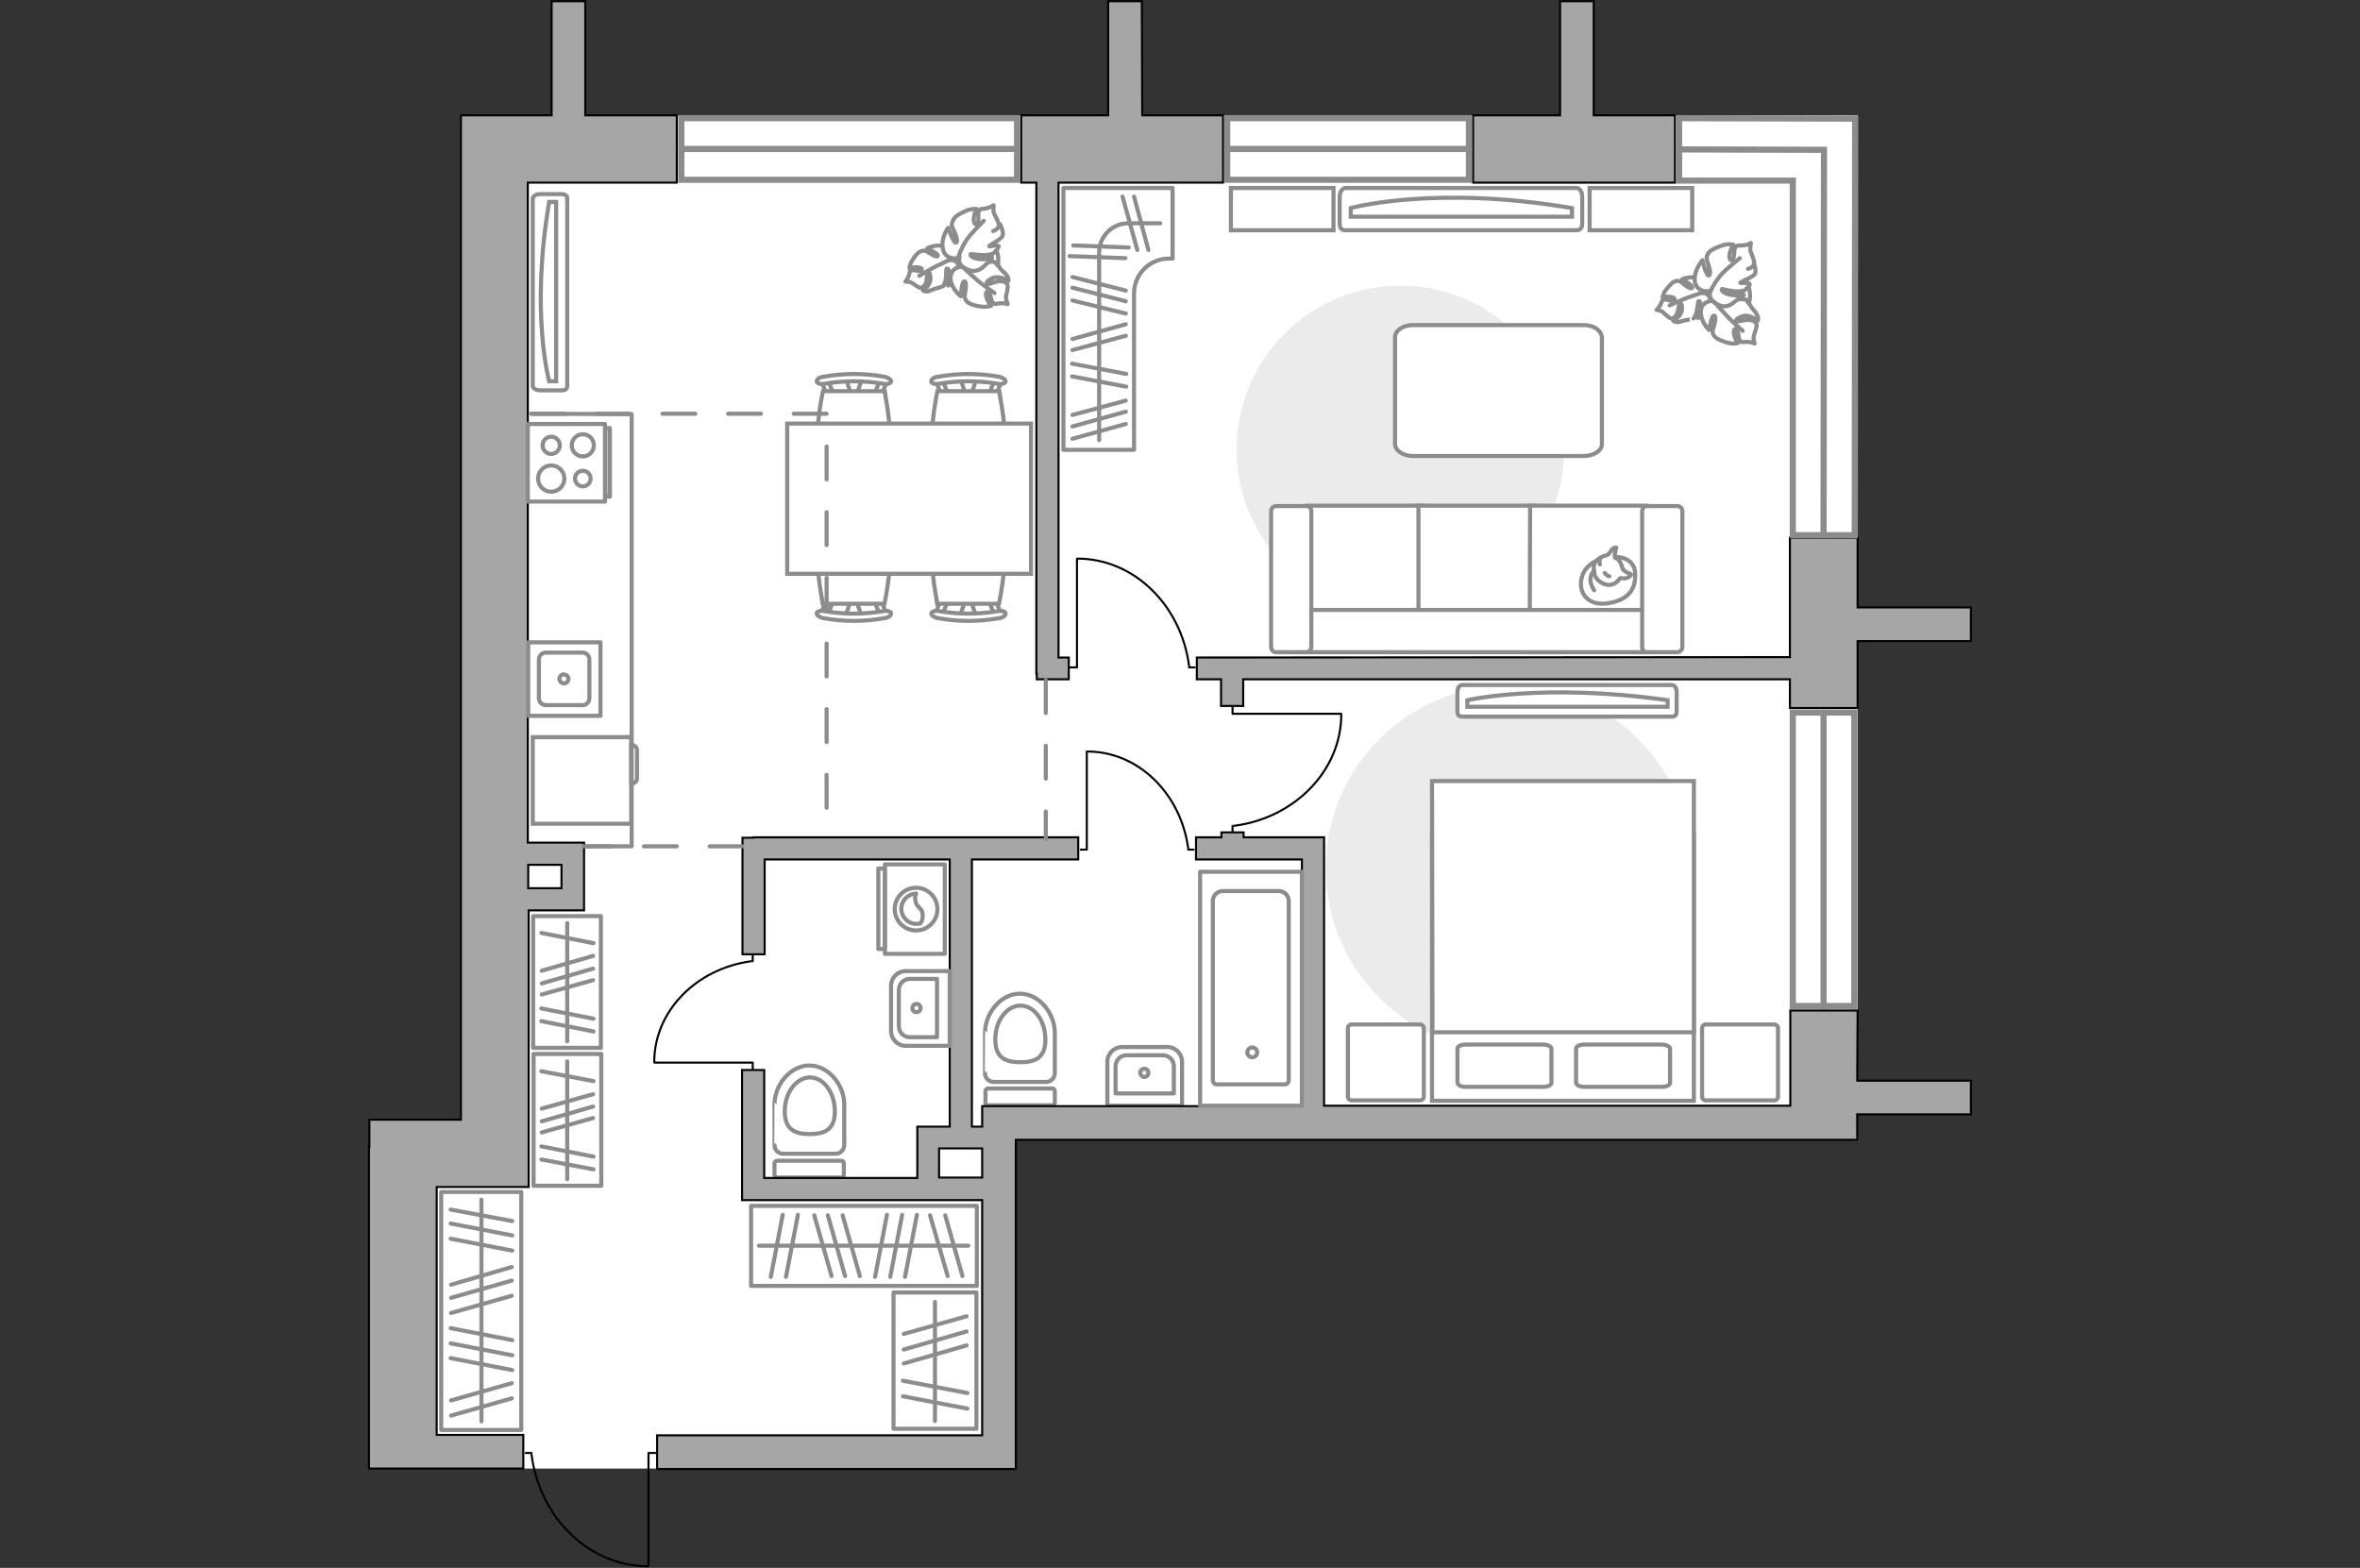 <?xml version="1.0" encoding="utf-8"?>
<!-- Generator: Adobe Illustrator 27.0.0, SVG Export Plug-In . SVG Version: 6.00 Build 0)  -->
<svg version="1.1" id="Слой_1" xmlns="http://www.w3.org/2000/svg" xmlns:xlink="http://www.w3.org/1999/xlink" x="0px" y="0px"
	 viewBox="0 0 575 382" style="enable-background:new 0 0 575 382;" xml:space="preserve">
<rect x="0" y="0" width="575" height="382" fill="#333333" stroke="none"/>
<style type="text/css">
	.st0{fill:#FFFFFF;}
	.st1{fill:none;stroke:#8C8C8C;stroke-linecap:round;stroke-linejoin:round;stroke-miterlimit:10;}
	.st2{fill:#FFFFFF;stroke:#8C8C8C;stroke-miterlimit:10;}
	.st3{fill:#FFFFFF;stroke:#8C8C8C;stroke-linecap:round;stroke-linejoin:round;stroke-miterlimit:10;}
	.st4{fill:#EBEBEB;}
	.st5{fill:none;stroke:#000000;stroke-width:0.5;stroke-linecap:round;stroke-linejoin:round;stroke-miterlimit:10;}
	.st6{fill:#A6A6A6;stroke:#000000;stroke-width:0.5;stroke-miterlimit:10;}
	.st7{fill:none;stroke:#8C8C8C;stroke-linecap:round;stroke-linejoin:round;stroke-miterlimit:10;stroke-dasharray:8;}
	.st8{fill:#FFFFFF;stroke:#8C8C8C;stroke-width:1.5;stroke-linecap:round;stroke-miterlimit:10;}
	.st9{fill:none;stroke:#8C8C8C;stroke-width:1.5;stroke-linecap:round;stroke-miterlimit:10;}
</style>
<g id="bg_1_">
	<polygon class="st0" points="452.6,28.1 112.2,28.1 112.2,272.8 90,272.8 90,357.8 247.5,357.8 247.5,277.6 452.6,277.6  "/>
</g>
<g id="furniture_1_">
	<g>
		<path class="st1" d="M275.1,45.8L275.1,45.8h10.6V63h-0.9c-4.7,0-8.5,3.8-8.5,8.5v38.1h-17.2V45.8H275.1z"/>
		<line class="st1" x1="261.2" y1="88.6" x2="274.4" y2="91.1"/>
		<line class="st1" x1="261.2" y1="91.7" x2="274.4" y2="94.2"/>
		<line class="st1" x1="261.3" y1="82.6" x2="274.3" y2="79"/>
		<line class="st1" x1="261.3" y1="85.3" x2="274.3" y2="81.8"/>
		<line class="st1" x1="261.5" y1="59.8" x2="275" y2="60.3"/>
		<line class="st1" x1="260.6" y1="62.4" x2="274.2" y2="62.9"/>
		<line class="st1" x1="261.3" y1="101.1" x2="274.3" y2="97.6"/>
		<line class="st1" x1="261.3" y1="103.9" x2="274.3" y2="100.3"/>
		<line class="st1" x1="261.3" y1="106.9" x2="274.3" y2="103.3"/>
		<line class="st1" x1="261.3" y1="67.5" x2="274.3" y2="70.8"/>
		<line class="st1" x1="261.3" y1="73.2" x2="274.3" y2="76.4"/>
		<line class="st1" x1="261.3" y1="70.1" x2="274.3" y2="73.4"/>
		<g>
			<line class="st1" x1="277.1" y1="60.9" x2="273.5" y2="47.9"/>
			<line class="st1" x1="279.8" y1="60.9" x2="276.3" y2="47.9"/>
		</g>
		<path class="st1" d="M282.7,54.4h-7.8c-3.9,0-7.1,3.2-7.1,7.1v45.7"/>
	</g>
	<g>
		<g>
			<path id="Vector_90_00000170978937339726291500000011184130701190819250_" class="st2" d="M327.8,45.8c-0.7,0-1.4,0.9-1.4,2.2     v6.5c0,1.2,0.6,1.6,1.4,1.6h56.3c0.7,0,1.4-0.4,1.4-1.6V48c0-1.2-0.6-2.2-1.4-2.2H327.8z"/>
			<path id="Vector_91_00000128479172805117113540000002036885083962273430_" class="st2" d="M383,52.8h-53.9v-2.1     c0,0,20.4-5.7,53.9,0V52.8z"/>
		</g>
		<rect x="387.3" y="45.8" class="st2" width="25" height="10.3"/>
		<rect x="299.9" y="45.8" class="st2" width="25" height="10.3"/>
	</g>
	<g>
		<g>
			<g>
				<path class="st1" d="M215.6,232.4v-21.8h14.6v21.8H215.6z"/>
			</g>
			<rect x="214" y="211.6" class="st1" width="1.6" height="19.6"/>
		</g>
		<g>
			<circle class="st1" cx="223.2" cy="221.5" r="5.2"/>
			<path class="st1" d="M224.8,222.8c-0.1-1.8-1.6-1.5-1.8-3.6c-0.1-0.7,0.1-1.1,0.2-1.5c-2,0.1-3.6,1.7-3.6,3.7s1.6,3.7,3.7,3.7     c0.3,0,0.6-0.1,0.9-0.1C224.6,224.6,224.9,223.8,224.8,222.8z"/>
		</g>
	</g>
	<g>
		<path id="Vector_60_00000083794083711590750620000009475305821846691217_" class="st2" d="M412.1,73.1c0.6,3.9,4.3,6.6,8.2,6    c3.9-0.6,6.6-4.3,6-8.2c-0.6-3.9-4.3-6.6-8.2-6C414.2,65.4,411.5,69.1,412.1,73.1z"/>
		<path class="st3" d="M414.8,71.4c0,0,1.3-0.2,1.8,1.2c0.5,1.3,0.6,2.7-1.1,3.8c-1.7,1.1-1.8,1.1-1.8,1.1s0.8-2,0.7-3.1    c-0.1-1.1-0.5-1.1-0.6-1s-0.2,2.1-0.6,3.1s-0.6,1.1-0.6,1.1S411,78,410.7,78s-1.2,0.4-1.9,0.5c-0.7,0-1.1-0.3-1.1-0.3    s2-1.1,2.1-2.8c0.1-1.6-0.4-1.6-0.6-1.3c-0.2,0.3-0.3,1.9-0.8,2.7c-0.5,0.8-1.1,0.9-1.5,0.7s-1.5-1.2-1.8-1.5s-1.5-0.5-1.5-0.5    s0.5-0.4,1-1.3c0.4-0.9,0.2-1,0.9-1.2c0.7-0.2,1.6,0.6,2.3,0.2c0.7-0.3-0.2-0.9-1.1-0.9c-0.9-0.1-1.6,0.1-1.6,0.1s0.1-1,0.9-1.9    c0.7-0.9,1.6-1.9,2.3-2c0.7-0.1,0.9-0.2,2,0.8c1.1,0.9,2,1.2,2,0.7s-2.4-2-2.4-2s2.2-0.9,4.1-0.1    C415.8,68.7,415.5,70.7,414.8,71.4z"/>
		<path class="st1" d="M406.8,74.4c0,0,3-1.4,4.4-1.9c0.9-0.3,2.7-0.9,3.5-1.2c1.1-0.4,2.2-0.4,3.3-0.1"/>
		<path class="st3" d="M417.8,73.5c0,0-0.8-1.3,0.4-2.4c1.2-1.1,2.6-1.9,4.6-0.6s2.1,1.4,2.1,1.4s-2.5,0.1-3.7,0.7s-0.9,1.1-0.8,1.1    s2.4-0.8,3.6-0.8s1.4,0.1,1.4,0.1s1.2,1.5,1.3,1.8c0.1,0.3,1,1.1,1.4,1.9c0.4,0.7,0.2,1.4,0.2,1.4s-2.1-1.7-3.9-1    s-1.5,1.1-1.1,1.2s2.2-0.6,3.2-0.3c1.1,0.2,1.5,0.7,1.5,1.3c0,0.5-0.6,2.1-0.7,2.6c-0.2,0.5,0.2,1.8,0.2,1.8s-0.7-0.4-1.9-0.4    c-1.2,0-1.2,0.3-1.7-0.4c-0.5-0.7-0.2-2-0.8-2.6c-0.7-0.6-0.8,0.7-0.5,1.6c0.3,1,0.8,1.7,0.8,1.7s-1.1,0.3-2.5-0.1    c-1.3-0.4-2.7-0.9-3.2-1.6s-0.6-0.9-0.1-2.5s0.4-2.7-0.1-2.5s-1.1,3.5-1.1,3.5s-2-1.9-2-4.3C414.3,73.7,416.7,73,417.8,73.5z"/>
		<path class="st1" d="M424.6,80.6c0,0-2.9-2.5-4.1-3.9c-0.8-0.9-2.3-2.5-2.9-3.2c-0.9-1-1.4-2.2-1.7-3.5"/>
		<g>
			<path class="st3" d="M425.9,65.5c1.1-0.3,1.5-0.9,1.5-1.5s-0.7-2.3-0.9-2.8c-0.2-0.5,0.1-2,0.1-2s-0.7,0.5-2,0.6     s-1.3-0.2-1.8,0.5s0,2.2-0.7,2.9s-0.9-0.7-0.6-1.7c0.3-1.1,0.8-1.9,0.8-1.9s-1.3-0.3-2.7,0.2c-1.4,0.5-2.9,1.1-3.4,1.9     c-0.4,0.8-0.6,1,0,2.7c0.6,1.7,0.6,2.9,0,2.7c-0.6-0.2-1.4-3.7-1.4-3.7s-2,2.2-1.9,4.8s2.7,3.1,3.9,2.6c0,0-0.8,1.4,0.6,2.6     s3,1.9,5,0.3c2-1.5,2.1-1.7,2.1-1.7s-2.7,0.1-4-0.5s-1-1.1-0.9-1.1s2.6,0.7,3.9,0.6s1.5-0.2,1.5-0.2s1.5-1.3,1.3-1.6     c-0.3-0.5-2.3-0.1-2.3-0.3c0.1-0.3,3.2-1.4,3.6-2.2s-0.3-2.7-0.3-2.7"/>
			<path class="st1" d="M423.9,62.9c0,0-3.6,2.8-4.8,4.3c-0.8,1-1.8,2.5-2.3,3.7"/>
		</g>
	</g>
	<g>
		<path id="Vector_60_00000121273156076107601630000009101756017942926743_" class="st2" d="M229.1,65.3c1,3.9,5,6.1,8.8,5.1    c3.9-1,6.1-5,5.1-8.8c-1-3.9-5-6.1-8.8-5.1C230.4,57.5,228.1,61.4,229.1,65.3z"/>
		<path class="st3" d="M231.5,63.4c0,0,1.3-0.3,1.9,1c0.6,1.3,0.9,2.6-0.7,3.9c-1.6,1.3-1.7,1.3-1.7,1.3s0.5-2.1,0.3-3.2    s-0.6-1-0.7-0.9s0,2.1-0.3,3.1s-0.5,1.1-0.5,1.1s-1.5,0.6-1.8,0.6s-1.2,0.5-1.9,0.7c-0.7,0.1-1.2-0.2-1.2-0.2s1.9-1.3,1.8-3    c-0.1-1.6-0.5-1.5-0.7-1.3c-0.2,0.3-0.1,1.9-0.5,2.7c-0.5,0.8-1,1-1.4,0.9s-1.6-1-2-1.2c-0.4-0.3-1.5-0.3-1.5-0.3s0.5-0.5,0.8-1.4    c0.3-1,0.1-1,0.7-1.3c0.7-0.3,1.7,0.4,2.3,0c0.7-0.4-0.3-0.8-1.2-0.8s-1.6,0.3-1.6,0.3s0-1,0.7-2c0.6-1,1.4-2,2.1-2.2    c0.7-0.2,0.9-0.3,2.1,0.5c1.2,0.8,2.1,1,2,0.5s-2.6-1.7-2.6-1.7s2.1-1.1,4.1-0.5C232.3,60.5,232.2,62.6,231.5,63.4z"/>
		<path class="st1" d="M224,67.2c0,0,2.8-1.7,4.2-2.4c0.9-0.4,2.6-1.2,3.3-1.6c1-0.5,2.2-0.6,3.3-0.5"/>
		<path class="st3" d="M234.8,65.1c0,0-0.9-1.2,0.2-2.5c1.1-1.3,2.4-2.2,4.5-1.1c2.1,1.1,2.2,1.2,2.2,1.2s-2.5,0.4-3.6,1.1    c-1.1,0.7-0.8,1.2-0.7,1.2s2.3-1,3.5-1.2c1.2-0.1,1.4,0,1.4,0s1.3,1.3,1.4,1.6c0.1,0.3,1.1,1,1.6,1.7s0.4,1.3,0.4,1.3    s-2.3-1.4-4-0.6c-1.7,0.9-1.4,1.3-1,1.4s2.1-0.8,3.2-0.7c1.1,0.1,1.5,0.6,1.6,1.1s-0.3,2.2-0.4,2.7c-0.1,0.5,0.4,1.8,0.4,1.8    s-0.7-0.3-1.9-0.2c-1.2,0.1-1.1,0.4-1.7-0.2c-0.6-0.6-0.4-2-1.1-2.5c-0.7-0.5-0.7,0.7-0.3,1.7c0.4,0.9,1,1.6,1,1.6    s-1.1,0.4-2.5,0.2c-1.4-0.2-2.8-0.6-3.4-1.2c-0.5-0.7-0.7-0.8-0.4-2.5s0.1-2.7-0.4-2.4c-0.5,0.3-0.7,3.6-0.7,3.6s-2.2-1.7-2.5-4.1    C231.4,65.6,233.6,64.7,234.8,65.1z"/>
		<path class="st1" d="M242.3,71.4c0,0-3.2-2.2-4.5-3.4c-0.9-0.8-2.5-2.2-3.2-2.9c-1-0.9-1.7-2-2.1-3.3"/>
		<g>
			<path class="st3" d="M242,56.3c1.1-0.4,1.4-1.1,1.4-1.6c-0.1-0.6-1-2.2-1.2-2.7c-0.3-0.5-0.1-2-0.1-2s-0.7,0.5-1.9,0.8     c-1.3,0.2-1.3-0.1-1.7,0.7s0.2,2.2-0.4,2.9c-0.6,0.8-1-0.5-0.8-1.6s0.6-1.9,0.6-1.9s-1.3-0.1-2.6,0.5c-1.4,0.6-2.8,1.4-3.1,2.3     c-0.4,0.9-0.5,1.1,0.3,2.7c0.8,1.7,0.9,2.8,0.3,2.7c-0.6-0.2-1.8-3.6-1.8-3.6s-1.8,2.4-1.3,5c0.4,2.6,3.1,2.8,4.1,2.1     c0,0-0.6,1.5,0.9,2.5s3.2,1.5,5-0.2c1.9-1.7,1.9-1.9,1.9-1.9s-2.7,0.4-4-0.1c-1.4-0.4-1.2-1-1-1c0.1,0,2.7,0.4,4,0.2     s1.5-0.4,1.5-0.4s1.4-1.4,1.2-1.7c-0.3-0.5-2.3,0.2-2.3,0c0-0.3,3.1-1.7,3.3-2.6c0.3-0.9-0.6-2.7-0.6-2.7"/>
			<path class="st1" d="M239.7,53.8c0,0-3.3,3.2-4.3,4.8c-0.7,1.1-1.5,2.7-1.9,4"/>
		</g>
	</g>
	<path id="Vector_51_00000177480672627246751200000006169695529457776309_" class="st4" d="M341.2,69.6c-22.1,0-39.9,17.9-39.9,39.9   c0,22.1,17.9,39.9,39.9,39.9c22.1,0,39.9-17.9,39.9-39.9C381.2,87.5,363.3,69.6,341.2,69.6z"/>
	<path id="Vector_51_00000065778299400291371840000002953546605116195721_" class="st4" d="M367.6,256.2c-24.6,0-44.6-20-44.6-44.6   s20-44.6,44.6-44.6s44.6,20,44.6,44.6S392.2,256.2,367.6,256.2z"/>
	<path id="Vector_84_00000132796487240040705430000001146502860383610301_" class="st3" d="M385.9,79.2h-41.6   c-2.4,0-4.4,1.3-4.4,2.9v26.1c0,1.6,2,2.9,4.4,2.9h41.6c2.4,0,4.4-1.3,4.4-2.9V82.1C390.1,80.5,388.3,79.2,385.9,79.2z"/>
	<g>
		<path id="Vector_54_00000024682412030518171140000005027374338141357469_" class="st2" d="M318.4,158.9h28.2v-35.7h-28.2V158.9z"/>
		<path id="Vector_55_00000116201803549721004620000005221742988303263362_" class="st2" d="M345.6,158.9h28.2v-35.7h-28.2V158.9z"/>
		<path id="Vector_56_00000143593377261436465470000010786784202193088170_" class="st2" d="M372.7,158.9H401v-35.7h-28.2    L372.7,158.9L372.7,158.9z"/>
		<path id="Vector_57_00000179624305313844423320000012280524045423610785_" class="st2" d="M316.9,148.6l-2.7,10.3h90.6v-10.3    H316.9z"/>
		<path id="Vector_58_00000085220298991699641800000013166948456644215462_" class="st2" d="M319.5,157.7v-33.2    c0-0.7-0.6-1.2-1.2-1.2h-7.4c-0.7,0-1.2,0.6-1.2,1.2v33.2c0,0.7,0.6,1.2,1.2,1.2h7.4C318.9,158.9,319.5,158.3,319.5,157.7z"/>
		<path id="Vector_59_00000176747019872118958600000002470370203483421334_" class="st2" d="M409.9,157.7v-33.2    c0-0.7-0.6-1.2-1.2-1.2h-7.4c-0.7,0-1.2,0.6-1.2,1.2v33.2c0,0.7,0.6,1.2,1.2,1.2h7.4C409.3,158.9,409.9,158.3,409.9,157.7z"/>
		<g>
			<path class="st3" d="M393.6,135.7c0,0,4.6-0.2,4.8,4c0.2,4.2-2,6.6-6.8,7.3s-7-2.7-6.3-5.9C385.9,137.9,389,135.7,393.6,135.7z"/>
			<path class="st3" d="M395.4,138.7c0,0,0.5,0.6,1.3,0.9c0.9,0.3,0.7,0.5,0.7,0.5s-0.8,1-2,0.8c-0.7-0.1-0.7,0-0.7,0     s-0.8,1.4-2.4,1.6c-1.6,0.2-3.3-1.2-3.7-2.2c-0.3-1-0.5-2.6,0.1-3.4c0.6-0.8,1.9-1.5,2.7-1.6c0.8-0.2,1-1.3,1.7-1.7     c0.7-0.3,0.7-0.2,0.7-0.2s-0.6,2.1-0.3,2.5C393.7,136.1,394.6,135.8,395.4,138.7z"/>
			<path class="st3" d="M391,139.6c0,0,0.3,0.6,1.1,0.8"/>
			<path class="st3" d="M389.8,137.5c0,0-0.2-0.7,0-1.2"/>
			<path class="st1" d="M388.4,139.2c0,0-0.7,0.2-0.9,1.8c-0.1,1.4,0.9,2.8,0.9,2.8"/>
		</g>
	</g>
	<g>
		<g>
			<path id="Vector_98_00000060729055256593748330000013501003770717546910_" class="st2" d="M412.7,203.2h-63.8v65h63.8V203.2z"/>
			<path id="Vector_99_00000085933753504366903910000014114757759099336097_" class="st2" d="M348.9,190.3h63.8v61.2h-56.2H349v-8.3     L348.9,190.3L348.9,190.3z"/>
			<path id="Vector_100_00000035521797900869540070000016525019505434419329_" class="st1" d="M386,264.8h18.9c1.1,0,2-0.4,2-1v-8.3     c0-0.5-0.9-1-2-1H386c-1.1,0-2,0.4-2,1v8.3C384.1,264.4,384.9,264.8,386,264.8z"/>
			<path id="Vector_101_00000070101833324210617390000016167355404212751014_" class="st1" d="M357.1,264.8H376c1.1,0,2-0.4,2-1     v-8.3c0-0.5-0.9-1-2-1h-18.9c-1.1,0-2,0.4-2,1v8.3C355.2,264.4,356,264.8,357.1,264.8z"/>
		</g>
	</g>
	<g>
		<path id="Vector_8_00000131329076906562911630000013914332834368797579_" class="st2" d="M153.8,179.8v20.8c0,0.1-0.1,0.1-0.2,0.1    h-23.8v-21.1h23.8C153.7,179.6,153.8,179.7,153.8,179.8z"/>
		<path id="Vector_9_00000074419074642009479110000002873669487482999170_" class="st2" d="M153.8,190.9v-9.4c0.8,0,1.4,0.6,1.4,1.2    v6.9C155.2,190.4,154.6,190.9,153.8,190.9z"/>
	</g>
	<path id="Vector_148_00000067231900203923064360000003123802049858929829_" class="st1" d="M129.5,100.8l24.4,0.1v105.3h-25.2"/>
	<g>
		<path id="Vector_90_00000146497460104357212370000009463479651411666307_" class="st2" d="M356.3,166.9c-0.7,0-1.2,0.7-1.2,1.6    v4.9c0,0.9,0.5,1.2,1.2,1.2h51c0.7,0,1.2-0.3,1.2-1.2v-4.9c0-0.9-0.5-1.6-1.2-1.6H356.3z"/>
		<path id="Vector_91_00000072252144013191077910000013749572833990957186_" class="st2" d="M406.3,172.2h-48.8v-1.6    c0,0,18.5-4.3,48.8,0V172.2z"/>
	</g>
	<g>
		<g id="Group_2_00000116195671204109696410000003980608143221498535_">
			<g id="Group_3_00000031191089712229131580000002843849417895441030_">
				<path id="Vector_10_00000028289185947292044040000004526540239002868109_" class="st2" d="M237.9,92.3l-1.4,4.2h-1.1l-1.4-4.2      H237.9z"/>
			</g>
			<g id="Group_4_00000165198861517974468820000017393604332243754162_">
				<path id="Vector_11_00000137843140383484692430000017789949466143836574_" class="st2" d="M230,96.4c-0.4,0-0.7-0.2-0.8-0.5      l-1.3-3.4c-0.1-0.3,0.1-0.6,0.6-0.7s0.9,0.1,1,0.4l1.3,3.4c0.1,0.3-0.1,0.6-0.6,0.7C230.1,96.4,230.1,96.4,230,96.4z"/>
			</g>
			<g id="Group_5_00000003784129025495153090000002607073469145769371_">
				<path id="Vector_12_00000006673782843166947850000013723105033515690151_" class="st2" d="M241.9,96.4c-0.1,0-0.1,0-0.2,0      c-0.5-0.1-0.7-0.4-0.6-0.7l1.3-3.4c0.1-0.3,0.6-0.5,1.1-0.4s0.7,0.4,0.6,0.7l-1.3,3.4C242.6,96.2,242.3,96.4,241.9,96.4z"/>
			</g>
			<path id="Vector_13_00000165208684732824302860000005967294457982469549_" class="st2" d="M243.4,112.9c-2.6,2.6-12.3,2.6-15,0     c-3.1-3.1,0-17.6,0-17.6h15C243.4,95.4,246.6,109.8,243.4,112.9z"/>
			<path id="Vector_14_00000019678577953528552560000003448582164046759607_" class="st2" d="M243.1,93.5c-4.7-0.8-9.6-0.8-14.3,0     c-1,0.2-1.8-0.1-1.9-0.5c-0.1-0.5,0.6-1.1,1.6-1.2c4.9-0.9,10-0.9,14.9,0c1,0.2,1.7,0.8,1.6,1.2C244.9,93.4,244,93.7,243.1,93.5z     "/>
		</g>
		<g id="Group_2_00000096782273685349945940000018147634679392032149_">
			<g id="Group_3_00000054245653041554283410000002602730089452643467_">
				<path id="Vector_10_00000056421869619696065520000004372002582852328611_" class="st2" d="M210,92.3l-1.4,4.2h-1.1l-1.4-4.2H210      z"/>
			</g>
			<g id="Group_4_00000011749835126869312230000013182999368677213875_">
				<path id="Vector_11_00000018939150383283619040000015979686574506478499_" class="st2" d="M202.1,96.4c-0.4,0-0.7-0.2-0.8-0.5      l-1.3-3.4c-0.1-0.3,0.1-0.6,0.6-0.7s0.9,0.1,1,0.4l1.3,3.4c0.1,0.3-0.1,0.6-0.6,0.7C202.2,96.4,202.2,96.4,202.1,96.4z"/>
			</g>
			<g id="Group_5_00000062877616391776279520000003267034241647709369_">
				<path id="Vector_12_00000147194341158764397360000005377562955624470443_" class="st2" d="M214,96.4c-0.1,0-0.1,0-0.2,0      c-0.5-0.1-0.7-0.4-0.6-0.7l1.3-3.4c0.1-0.3,0.6-0.5,1.1-0.4s0.7,0.4,0.6,0.7l-1.3,3.4C214.7,96.2,214.3,96.4,214,96.4z"/>
			</g>
			<path id="Vector_13_00000173157395895718750000000016044514504227365306_" class="st2" d="M215.5,112.9c-2.6,2.6-12.3,2.6-15,0     c-3.1-3.1,0-17.6,0-17.6h15C215.5,95.4,218.6,109.8,215.5,112.9z"/>
			<path id="Vector_14_00000044142827753058861950000012594437236810492062_" class="st2" d="M215.2,93.5c-4.7-0.8-9.6-0.8-14.3,0     c-1,0.2-1.8-0.1-1.9-0.5c-0.1-0.5,0.6-1.1,1.6-1.2c4.9-0.9,10-0.9,14.9,0c1,0.2,1.7,0.8,1.6,1.2C217,93.4,216.1,93.7,215.2,93.5z     "/>
		</g>
		<g id="Group_2_00000130635748399445303320000012418250745403088256_">
			<g id="Group_3_00000163068903038897793430000000512589645930868125_">
				<path id="Vector_10_00000044887396415543245610000008111724429684629937_" class="st2" d="M206,150.1l1.4-4.2h1.1l1.4,4.2H206z"/>
			</g>
			<g id="Group_4_00000000211916840788142760000001890796757387128252_">
				<path id="Vector_11_00000013907895444628919310000007752022441813455281_" class="st2" d="M214,146c0.4,0,0.7,0.2,0.8,0.5      l1.3,3.4c0.1,0.3-0.1,0.6-0.6,0.7c-0.5,0.1-0.9-0.1-1-0.4l-1.3-3.4c-0.1-0.3,0.1-0.6,0.6-0.7C213.8,146,213.9,146,214,146z"/>
			</g>
			<g id="Group_5_00000142893337835117261700000002121869676274106272_">
				<path id="Vector_12_00000136389152059680703260000009582317720047881405_" class="st2" d="M202.1,146c0.1,0,0.1,0,0.2,0      c0.5,0.1,0.7,0.4,0.6,0.7l-1.3,3.4c-0.1,0.3-0.6,0.5-1.1,0.4s-0.7-0.4-0.6-0.7l1.3-3.4C201.4,146.2,201.7,146,202.1,146z"/>
			</g>
			<path id="Vector_13_00000005257705171044304540000002953836780754220732_" class="st2" d="M200.5,129.5c2.6-2.6,12.3-2.6,15,0     c3.1,3.1,0,17.6,0,17.6h-15C200.5,147,197.4,132.6,200.5,129.5z"/>
			<path id="Vector_14_00000054984526515607408090000000791992446801781427_" class="st2" d="M200.9,148.9c4.7,0.8,9.6,0.8,14.3,0     c1-0.2,1.8,0.1,1.9,0.5c0.1,0.5-0.6,1.1-1.6,1.2c-4.9,0.9-10,0.9-14.9,0c-1-0.2-1.7-0.8-1.6-1.2C199,149,199.9,148.7,200.9,148.9     z"/>
		</g>
		<g id="Group_2_00000149368557415614876080000010396304624156949889_">
			<g id="Group_3_00000181801104140904302940000003030759121066259875_">
				<path id="Vector_10_00000060010697062649239980000007604470107262247059_" class="st2" d="M233.9,150.1l1.4-4.2h1.1l1.4,4.2      H233.9z"/>
			</g>
			<g id="Group_4_00000044862855325217349750000006613416845496327348_">
				<path id="Vector_11_00000183214363674482874970000017711426685816174515_" class="st2" d="M241.9,146c0.4,0,0.7,0.2,0.8,0.5      l1.3,3.4c0.1,0.3-0.1,0.6-0.6,0.7c-0.5,0.1-0.9-0.1-1-0.4l-1.3-3.4c-0.1-0.3,0.1-0.6,0.6-0.7C241.8,146,241.8,146,241.9,146z"/>
			</g>
			<g id="Group_5_00000045609589812282587050000016878559108021355943_">
				<path id="Vector_12_00000163777573504668790310000002656506208820982678_" class="st2" d="M230,146c0.1,0,0.1,0,0.2,0      c0.5,0.1,0.7,0.4,0.6,0.7l-1.3,3.4c-0.1,0.3-0.6,0.5-1.1,0.4s-0.7-0.4-0.6-0.7l1.3-3.4C229.3,146.2,229.6,146,230,146z"/>
			</g>
			<path id="Vector_13_00000077296894730912560380000000432823400919854010_" class="st2" d="M228.4,129.5c2.6-2.6,12.3-2.6,15,0     c3.1,3.1,0,17.6,0,17.6h-15C228.4,147,225.3,132.6,228.4,129.5z"/>
			<path id="Vector_14_00000012455234617597091180000014470463493472239293_" class="st2" d="M228.8,148.9c4.7,0.8,9.6,0.8,14.3,0     c1-0.2,1.8,0.1,1.9,0.5c0.1,0.5-0.6,1.1-1.6,1.2c-4.9,0.9-10,0.9-14.9,0c-1-0.2-1.7-0.8-1.6-1.2C227,149,227.9,148.7,228.8,148.9     z"/>
		</g>
		<path id="Vector_35_00000036930398628402027320000013912315022401425809_" class="st2" d="M191.7,103.2h59.5v36.6h-48.5h-10.9    v-36.6H191.7z"/>
	</g>
	<g>
		<path id="Vector_90_00000061469897753672944800000005816347368384539022_" class="st2" d="M129.8,94c0,0.6,0.8,1.1,1.8,1.1h5.3    c1,0,1.3-0.5,1.3-1.1V48.4c0-0.6-0.4-1.1-1.3-1.1h-5.3c-1,0-1.8,0.5-1.8,1.1V94z"/>
		<path id="Vector_91_00000116938554823488670270000005483603424368204946_" class="st2" d="M135.5,49.2v43.7h-1.7    c0,0-4.6-16.6,0-43.7H135.5z"/>
	</g>
	<g>
		<rect x="107.5" y="290.4" class="st1" width="19.5" height="58"/>
		<line class="st1" x1="124.8" y1="333.8" x2="109.8" y2="330.9"/>
		<line class="st1" x1="124.8" y1="330.2" x2="109.8" y2="327.3"/>
		<line class="st1" x1="124.8" y1="326.5" x2="109.8" y2="323.6"/>
		<line class="st1" x1="124.8" y1="304.7" x2="109.8" y2="301.8"/>
		<line class="st1" x1="124.8" y1="301" x2="109.8" y2="298.1"/>
		<line class="st1" x1="124.8" y1="297.5" x2="109.8" y2="294.7"/>
		<line class="st1" x1="124.7" y1="340.7" x2="109.9" y2="344.9"/>
		<line class="st1" x1="124.7" y1="337" x2="109.9" y2="341.2"/>
		<line class="st1" x1="124.7" y1="315.7" x2="109.9" y2="319.9"/>
		<line class="st1" x1="124.7" y1="312" x2="109.9" y2="316.2"/>
		<line class="st1" x1="124.7" y1="308.7" x2="109.9" y2="313"/>
		<line class="st1" x1="117.3" y1="346.3" x2="117.3" y2="292.3"/>
	</g>
	<g>
		<rect x="183" y="293.8" class="st1" width="55" height="19.5"/>
		<line class="st1" x1="223.4" y1="296" x2="220.5" y2="311.1"/>
		<line class="st1" x1="219.8" y1="296" x2="216.9" y2="311.1"/>
		<line class="st1" x1="216.1" y1="296" x2="213.2" y2="311.1"/>
		<line class="st1" x1="194.4" y1="296" x2="191.5" y2="311.1"/>
		<line class="st1" x1="190.7" y1="296" x2="187.8" y2="311.1"/>
		<line class="st1" x1="230.3" y1="296.1" x2="234.5" y2="310.9"/>
		<line class="st1" x1="226.6" y1="296.1" x2="230.9" y2="310.9"/>
		<line class="st1" x1="205.3" y1="296.1" x2="209.5" y2="310.9"/>
		<line class="st1" x1="201.7" y1="296.1" x2="205.9" y2="310.9"/>
		<line class="st1" x1="198.4" y1="296.1" x2="202.6" y2="310.9"/>
		<line class="st1" x1="235.9" y1="303.5" x2="184.9" y2="303.5"/>
	</g>
	<g>
		<rect x="217.7" y="314.9" class="st1" width="20.2" height="33.2"/>
		<line class="st1" x1="220" y1="336.4" x2="235.7" y2="339.4"/>
		<line class="st1" x1="220" y1="340.2" x2="235.7" y2="343.2"/>
		<line class="st1" x1="220.2" y1="325" x2="235.5" y2="320.7"/>
		<line class="st1" x1="220.2" y1="328.8" x2="235.5" y2="324.4"/>
		<line class="st1" x1="220.2" y1="332.2" x2="235.5" y2="327.8"/>
		<line class="st1" x1="227.8" y1="317.2" x2="227.8" y2="346.2"/>
	</g>
	<g>
		<rect x="129.9" y="223.2" class="st1" width="16.5" height="32.1"/>
		<line class="st1" x1="131.9" y1="227.3" x2="144.6" y2="229.8"/>
		<line class="st1" x1="131.9" y1="245.7" x2="144.6" y2="248.2"/>
		<line class="st1" x1="131.9" y1="248.8" x2="144.6" y2="251.3"/>
		<line class="st1" x1="132" y1="236.5" x2="144.5" y2="232.9"/>
		<line class="st1" x1="132" y1="239.6" x2="144.5" y2="236"/>
		<line class="st1" x1="132" y1="242.3" x2="144.5" y2="238.8"/>
		<line class="st1" x1="138.2" y1="224.9" x2="138.2" y2="253.7"/>
	</g>
	<g>
		<rect x="130" y="256.8" class="st1" width="16.5" height="32.1"/>
		<line class="st1" x1="131.9" y1="261" x2="144.6" y2="263.4"/>
		<line class="st1" x1="131.9" y1="279.3" x2="144.6" y2="281.8"/>
		<line class="st1" x1="131.9" y1="282.5" x2="144.6" y2="284.9"/>
		<line class="st1" x1="132" y1="270.1" x2="144.5" y2="266.6"/>
		<line class="st1" x1="132" y1="273.2" x2="144.5" y2="269.6"/>
		<line class="st1" x1="132" y1="275.9" x2="144.5" y2="272.4"/>
		<line class="st1" x1="138.2" y1="258.6" x2="138.2" y2="287.3"/>
	</g>
	<path id="Vector_5_00000103947702750191092880000010710217831585106327_" class="st3" d="M346,249.6h-16.7c-0.5,0-0.9,0.4-0.9,0.9   v16.7c0,0.5,0.4,0.9,0.9,0.9H346c0.5,0,0.9-0.4,0.9-0.9v-16.7C346.9,250,346.5,249.6,346,249.6z"/>
	<path id="Vector_5_4_" class="st3" d="M432.3,249.6h-16.7c-0.5,0-0.9,0.4-0.9,0.9v16.7c0,0.5,0.4,0.9,0.9,0.9h16.7   c0.5,0,0.9-0.4,0.9-0.9v-16.7C433.2,250,432.8,249.6,432.3,249.6z"/>
	<g>
		<polyline class="st5" points="159.5,258.9 183.4,258.9 183.4,260.4   "/>
		<line class="st5" x1="183.4" y1="232.9" x2="183.4" y2="234.2"/>
		<path class="st5" d="M183,234.2c-13.3,1.8-23.6,12.1-23.6,24.6"/>
	</g>
	<g>
		<polyline class="st5" points="326.7,173.9 300.3,173.9 300.3,172.2   "/>
		<line class="st5" x1="300.3" y1="202.6" x2="300.3" y2="201.2"/>
		<path class="st5" d="M300.7,201.2c14.7-1.9,26.1-13.4,26.1-27.2"/>
	</g>
	<g>
		<polyline class="st5" points="262.4,136.2 262.4,162.6 260.7,162.6   "/>
		<line class="st5" x1="291.1" y1="162.6" x2="289.7" y2="162.6"/>
		<path class="st5" d="M289.7,162.2c-1.9-14.7-13.4-26.1-27.2-26.1"/>
	</g>
	<g>
		<polyline class="st5" points="264.8,183.1 264.8,207 263.3,207   "/>
		<line class="st5" x1="290.8" y1="207" x2="289.5" y2="207"/>
		<path class="st5" d="M289.5,206.7c-1.8-13.3-12.1-23.6-24.6-23.6"/>
	</g>
</g>
<g id="plan">
	<g>
		<polyline class="st5" points="158,381.5 158,354 159.8,354   "/>
		<line class="st5" x1="128.1" y1="354" x2="129.5" y2="354"/>
		<path class="st5" d="M129.5,354.4c2,15.4,14,27.2,28.4,27.2"/>
	</g>
	<g>
		<g>
			<path class="st1" d="M188.7,269.1c0-4.7,3.8-9.5,8.5-9.5s8.5,4.8,8.5,9.5c0,0.1,0,9.9,0,9.9c0,1.1-0.9,2.1-2.1,2.1h-12.8     c-1.1,0-2.1-0.9-2.1-2.1C188.7,279,188.7,269.2,188.7,269.1z"/>
			<path class="st1" d="M191.2,270.8c0,4.6,2.7,5.5,6.1,5.5c3.4,0,6.1-0.9,6.1-5.5s-2.7-8.3-6.1-8.3     C193.9,262.6,191.2,266.3,191.2,270.8z"/>
			<path class="st1" d="M189.4,286.9h15.5c0.4,0,0.7-0.3,0.7-0.6v-2.9c0-0.4-0.3-0.6-0.7-0.6h-15.5c-0.4,0-0.7,0.3-0.7,0.6v2.9     C188.7,286.6,189.1,286.9,189.4,286.9z"/>
		</g>
	</g>
	<g>
		<g>
			<path class="st1" d="M240,251.6c0-4.7,3.8-9.5,8.5-9.5s8.5,4.8,8.5,9.5c0,0.1,0,9.9,0,9.9c0,1.1-0.9,2.1-2.1,2.1h-12.8     c-1.1,0-2.1-0.9-2.1-2.1C240,261.5,240,251.7,240,251.6z"/>
			<path class="st1" d="M242.5,253.3c0,4.6,2.7,5.5,6.1,5.5c3.4,0,6.1-0.9,6.1-5.5s-2.7-8.3-6.1-8.3     C245.2,245.1,242.5,248.7,242.5,253.3z"/>
			<path class="st1" d="M240.8,269.3h15.5c0.4,0,0.7-0.3,0.7-0.6v-2.9c0-0.4-0.3-0.6-0.7-0.6h-15.5c-0.4,0-0.7,0.3-0.7,0.6v2.9     C240,269,240.5,269.3,240.8,269.3z"/>
		</g>
	</g>
	<g>
		<g>
			<g>
				<path class="st1" d="M284.4,255.1h-11c-2,0-3.6,1.6-3.6,3.6v10.7H288v-10.7C288,256.7,286.4,255.1,284.4,255.1z"/>
				<path class="st1" d="M279.3,266.4h6.7v-6.6c0-1.6-1.2-2.7-2.7-2.7h-8.8c-1.5,0-2.7,1.2-2.7,2.7v6.6h9.2"/>
			</g>
			<path class="st1" d="M278.8,262.4c0.5,0,1-0.4,1-1s-0.4-1-1-1c-0.5,0-1,0.4-1,1C277.9,261.9,278.3,262.4,278.8,262.4z"/>
		</g>
	</g>
	<g>
		<polygon class="st6" points="358.9,44.5 408.1,44.5 408.1,28.1 388.3,28.1 388.3,0.3 380.1,0.3 380.1,28.1 358.9,28.1   "/>
		<path class="st6" d="M452.6,246.2h-16.4v23.2H322.6V204h-1.3l0,0H321h-3.7l0,0H303v-1.2h-5.4v1.2h-6.2v5.4h25.8v60.1h-69.6l0,0    h-8.2l0,0h-0.1v5h-2.5v-65.1h25.9V204h-79.1v0.1h-2.7v28.4h5.4v-23.1h45.1v65.1h-6.3l0,0h-1.6V287h-37.3v-26.3h-5.4v31.7h2.7l0,0    h55.8v57.3h-79.2v8.2h79.2l0,0h8.2v-80.2h188.6l0,0h16.4v-6.2h27.7v-8.2h-27.7L452.6,246.2z M228.8,286.9v-7.1h10.5v7.1H228.8z"/>
		<polygon class="st6" points="248.8,44.5 252.5,44.5 252.5,164.1 252.6,164.1 252.6,165.5 260.4,165.5 260.4,160.2 257.9,160.2     257.9,44.5 298,44.5 298,28.1 278.3,28.1 278.2,0.3 270,0.3 270,28.1 248.8,28.1   "/>
		<polygon class="st6" points="291.6,160.2 291.6,165.5 297.5,165.5 297.5,172 302.9,172 302.9,165.5 436.1,165.5 436.1,172.5     452.6,172.5 452.6,156.2 480.2,156.2 480.2,148 452.6,148 452.6,131 436.1,131 436.1,160.1   "/>
		<path class="st6" d="M136.7,205.3h-8.1V44.5h36.3V28.1h-22.3V0.3h-8.2v27.8h-5.7l0,0h-16.4v244.7H90v6.6h-0.1v77.9l0,0v0.5h37.6    v-8.2h-21.1v-60.4h22.4v-0.8l0,0v-66.6h11.9l0,0h1.6v-16.5L136.7,205.3L136.7,205.3z M128.7,210.7h8.1v5.7h-8.1V210.7z"/>
	</g>
	<g>
		<rect x="128.7" y="156.5" class="st1" width="17.6" height="17.9"/>
		<path class="st1" d="M143.6,165.9v4.2c0,1-0.8,1.7-1.6,1.7h-9c-1,0-1.7-0.8-1.7-1.7v-9.4c0-1,0.8-1.7,1.7-1.7h8.9    c1,0,1.7,0.8,1.7,1.7v0.7v6.8"/>
		<path class="st1" d="M138.5,165.4c0,0.6-0.5,1.1-1.1,1.1s-1.1-0.5-1.1-1.1s0.5-1.1,1.1-1.1C138,164.4,138.5,164.8,138.5,165.4z"/>
	</g>
	<g>
		<g>
			<path class="st1" d="M147.4,122.2v-18.9h-18.8v18.9H147.4z"/>
			<circle class="st1" cx="134.3" cy="116.6" r="3.2"/>
			<circle class="st1" cx="142" cy="116.6" r="1.9"/>
			<circle class="st1" cx="142" cy="108.5" r="2.7"/>
			<circle class="st1" cx="134.3" cy="108.5" r="2.1"/>
		</g>
		<rect x="147.5" y="104.3" class="st1" width="1.1" height="16.7"/>
	</g>
	<polyline class="st7" points="129.4,100.8 201.4,100.8 201.4,204  "/>
	<line class="st7" x1="180.9" y1="206.2" x2="142.1" y2="206.2"/>
	<g>
		<g>
			<g>
				<path class="st1" d="M217.1,251.2v-11c0-2,1.6-3.6,3.6-3.6h10.7v18.2h-10.7C218.7,254.8,217.1,253.2,217.1,251.2z"/>
				<path class="st1" d="M228.3,246v6.7h-6.6c-1.6,0-2.7-1.2-2.7-2.7v-8.8c0-1.5,1.2-2.7,2.7-2.7h6.6v9.2"/>
			</g>
			<path class="st1" d="M224.3,245.6c0,0.5-0.4,1-1,1s-1-0.4-1-1c0-0.5,0.4-1,1-1C223.9,244.6,224.3,245.1,224.3,245.6z"/>
		</g>
	</g>
	<g>
		<g>
			<g>
				<g>
					<rect x="292.4" y="212.4" class="st1" width="24.8" height="57"/>
				</g>
			</g>
			<path class="st1" d="M305.1,257.6c0.7,0,1.2-0.6,1.2-1.2c0-0.7-0.6-1.2-1.2-1.2c-0.7,0-1.2,0.6-1.2,1.2     C303.9,257,304.4,257.6,305.1,257.6z"/>
			<path class="st1" d="M314,219.5v43.7c0,0.6-0.5,1-1,1h-16.5c-0.6,0-1-0.5-1-1v-43.7c0-1.3,1.1-2.4,2.4-2.4h13.7     C312.9,217.1,314,218.2,314,219.5z"/>
		</g>
	</g>
	<line class="st7" x1="254.8" y1="165.7" x2="254.8" y2="204.4"/>
</g>
<g id="windows_1_">
	<g>
		<rect x="436.8" y="173.6" class="st8" width="15" height="71.5"/>
		<line class="st9" x1="444.3" y1="245.1" x2="444.3" y2="173.6"/>
	</g>
	<g>
		<polygon class="st8" points="451.9,130.4 452,28.9 449.1,28.9 449.1,28.9 409.1,28.8 409.1,44 436.8,44 436.8,130.4   "/>
		<polyline class="st9" points="444.3,130.4 444.4,37.9 444.4,36.5 409.1,36.4   "/>
	</g>
	<g>
		<rect x="166" y="28.8" class="st8" width="81.8" height="15"/>
		<line class="st9" x1="166" y1="36.3" x2="247.8" y2="36.3"/>
	</g>
	<g>
		<rect x="299" y="28.8" class="st8" width="58.9" height="15"/>
		<line class="st9" x1="357.9" y1="36.3" x2="299" y2="36.3"/>
	</g>
</g>
<g id="points">
	<path id="r2" class="st1" d="M380.1,223.2"/>
	<path id="r1" class="st1" d="M365.1,94.2"/>
	<path id="k1" class="st1" d="M186,78.5"/>
	<path id="s2" class="st1" d="M200.5,239.2"/>
	<path id="s1" class="st1" d="M268.2,232.4"/>
	<path id="h1" class="st1" d="M161.5,326.5"/>
</g>
</svg>
